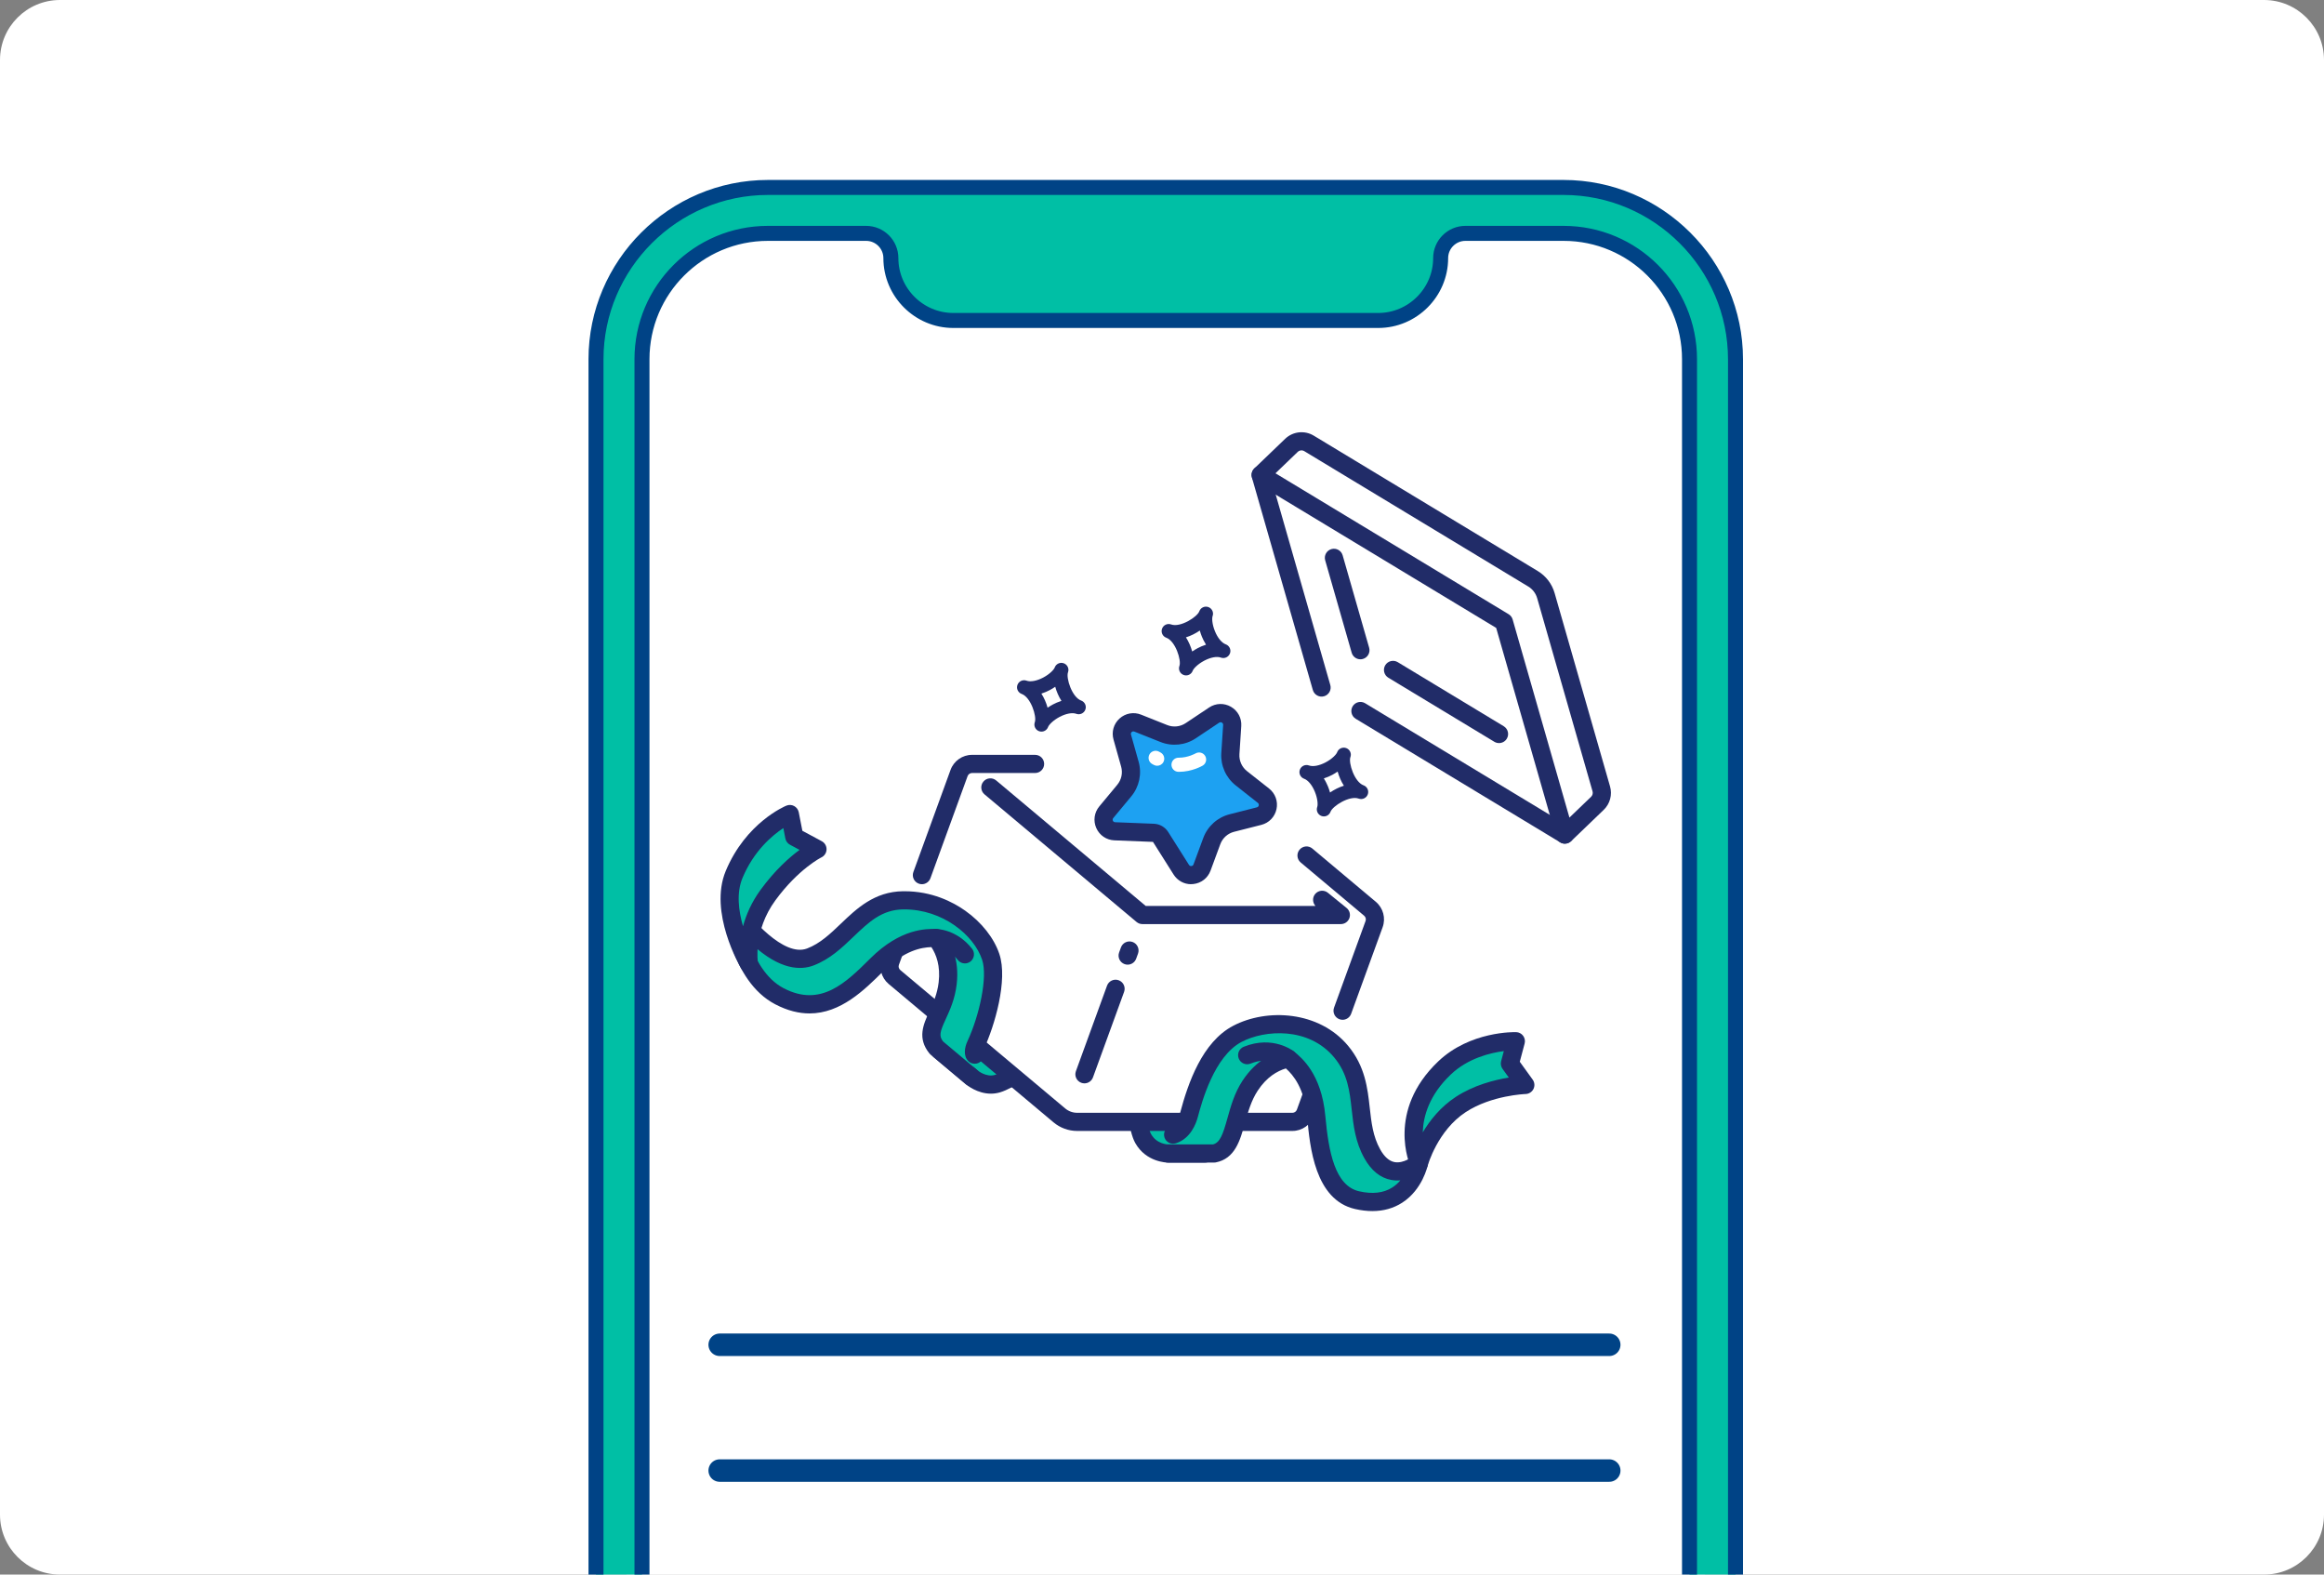 <svg width="310" height="210" viewBox="0 0 310 210" fill="none" xmlns="http://www.w3.org/2000/svg">
<rect x="0" y="0" width="310" height="210" fill="#808080" stroke="none"/>
<g clip-path="url(#clip0_633_35522)">
<path d="M0 8C0 3.582 3.582 0 8 0H302C306.418 0 310 3.582 310 8V202C310 206.418 306.418 210 302 210H8C3.582 210 0 206.418 0 202V8Z" fill="white"/>
<g clip-path="url(#clip1_633_35522)">
<path d="M102.439 29.076H208.562C218.969 29.076 227.418 37.515 227.418 47.91V287.09C227.418 297.485 218.969 305.924 208.562 305.924H102.439C92.031 305.924 83.582 297.485 83.582 287.09V47.91C83.582 37.515 92.031 29.076 102.439 29.076Z" fill="white"/>
<path d="M125.344 140.093L129.611 143.675C129.611 143.675 131.19 145.065 133.044 144.525C134.738 144.032 138.249 141.532 138.249 141.532L128.965 134.207L125.344 140.093Z" fill="#00BFA5"/>
<path d="M132.175 145.86C130.376 145.86 129.014 144.753 128.831 144.597L124.567 141.019C124.108 140.633 124 139.967 124.314 139.456L127.935 133.57C128.285 133.001 129.032 132.822 129.602 133.173C130.171 133.523 130.35 134.27 129.999 134.841L126.925 139.836L130.392 142.745C130.392 142.745 130.406 142.758 130.413 142.765C130.417 142.768 131.535 143.703 132.707 143.362C133.796 143.045 136.254 141.466 137.548 140.545C138.094 140.157 138.849 140.285 139.237 140.83C139.624 141.376 139.497 142.131 138.953 142.519C138.576 142.786 135.222 145.153 133.385 145.688C132.967 145.81 132.561 145.86 132.175 145.86Z" fill="#212C68"/>
<path d="M152.497 151.863C153.627 153.856 155.813 153.842 155.813 153.842H160.735L162.833 145.501L151.486 146.241C151.486 146.241 151.624 150.328 152.495 151.863H152.497Z" fill="#00BFA5"/>
<path d="M155.807 155.053C155.631 155.053 152.889 155.008 151.443 152.462C150.454 150.718 150.292 146.731 150.276 146.282C150.253 145.613 150.777 145.053 151.446 145.031C152.119 145.002 152.675 145.532 152.699 146.201C152.749 147.667 153.025 150.341 153.551 151.267C154.303 152.593 155.756 152.631 155.819 152.632H159.792L161.66 145.209C161.823 144.559 162.48 144.166 163.13 144.33C163.779 144.493 164.172 145.151 164.009 145.799L161.911 154.14C161.777 154.678 161.292 155.055 160.736 155.055H155.814C155.814 155.055 155.81 155.055 155.808 155.055L155.807 155.053Z" fill="#212C68"/>
<path d="M129.659 101.884H158.378C159.243 101.884 160.081 102.189 160.744 102.745L182.744 121.204C183.337 121.701 183.556 122.518 183.292 123.245L174.131 148.412C173.865 149.139 173.175 149.623 172.401 149.623H143.683C142.818 149.623 141.98 149.318 141.316 148.762L119.316 130.302C118.724 129.805 118.505 128.989 118.769 128.262L127.929 103.095C128.195 102.368 128.886 101.884 129.659 101.884Z" fill="white"/>
<path d="M144.655 144.486C144.517 144.486 144.377 144.462 144.24 144.412C143.612 144.184 143.287 143.488 143.517 142.86L147.668 131.458C147.896 130.83 148.592 130.505 149.22 130.735C149.848 130.963 150.173 131.659 149.943 132.287L145.792 143.689C145.613 144.181 145.148 144.486 144.655 144.486Z" fill="#212C68"/>
<path d="M150.417 128.655C150.278 128.655 150.138 128.632 150.002 128.581C149.374 128.352 149.049 127.657 149.279 127.029L149.525 126.355C149.754 125.726 150.449 125.402 151.077 125.631C151.705 125.861 152.03 126.556 151.8 127.184L151.554 127.858C151.375 128.35 150.91 128.655 150.417 128.655Z" fill="#212C68"/>
<path d="M178.857 123.245H152.383C152.098 123.245 151.824 123.144 151.605 122.961L131.326 105.944C130.812 105.514 130.746 104.751 131.177 104.238C131.607 103.725 132.37 103.658 132.883 104.089L152.825 120.822H175.467C175.071 120.386 175.04 119.715 175.422 119.243C175.844 118.725 176.607 118.646 177.127 119.067L179.621 121.093C180.02 121.416 180.171 121.955 180 122.439C179.828 122.922 179.372 123.245 178.859 123.245H178.857Z" fill="#212C68"/>
<path d="M122.973 117.926C122.835 117.926 122.695 117.903 122.559 117.852C121.931 117.625 121.606 116.928 121.835 116.3L126.794 102.68C127.231 101.48 128.383 100.672 129.661 100.672H138.07C138.739 100.672 139.281 101.214 139.281 101.884C139.281 102.553 138.739 103.095 138.07 103.095H129.661C129.397 103.095 129.159 103.262 129.069 103.509L124.111 117.129C123.931 117.621 123.467 117.926 122.973 117.926Z" fill="#212C68"/>
<path d="M172.401 150.834H143.682C142.534 150.834 141.418 150.427 140.537 149.69L118.537 131.23C117.557 130.408 117.193 129.05 117.631 127.847L119.897 121.619C120.125 120.991 120.821 120.666 121.449 120.896C122.077 121.124 122.402 121.82 122.172 122.448L119.906 128.677C119.816 128.924 119.892 129.204 120.092 129.375L142.092 147.834C142.537 148.207 143.101 148.412 143.681 148.412H172.399C172.663 148.412 172.9 148.245 172.991 147.997L175.625 140.757C175.853 140.129 176.549 139.804 177.178 140.034C177.806 140.262 178.13 140.958 177.901 141.586L175.266 148.825C174.829 150.025 173.677 150.833 172.399 150.833L172.401 150.834Z" fill="#212C68"/>
<path d="M179.087 136.009C178.949 136.009 178.809 135.985 178.673 135.935C178.045 135.707 177.72 135.011 177.95 134.383L182.154 122.83C182.244 122.583 182.168 122.303 181.967 122.132L173.499 115.026C172.986 114.595 172.92 113.833 173.35 113.32C173.781 112.806 174.544 112.74 175.057 113.171L183.525 120.277C184.505 121.099 184.869 122.457 184.431 123.659L180.227 135.212C180.047 135.704 179.583 136.009 179.089 136.009H179.087Z" fill="#212C68"/>
<path d="M183.049 153.88C180.581 149.453 182.551 144.656 178.903 140.262C175.227 135.833 168.777 135.933 165.061 137.884C161.345 139.835 159.565 145.096 158.599 148.703C158.36 149.593 157.758 150.923 156.485 151.33L155.811 153.842H161.933C165.041 153.237 164.366 148.435 166.751 144.802C168.393 142.302 170.414 141.45 171.833 141.173C172.915 142.047 175.126 143.969 175.582 148.961C175.996 153.498 176.813 159.107 181.026 160.063C187.931 161.632 189.275 155.127 189.275 155.127C189.275 155.127 185.516 158.307 183.047 153.88H183.049Z" fill="#00BFA5"/>
<path d="M183.076 161.52C182.34 161.52 181.566 161.429 180.757 161.246C175.376 160.024 174.724 152.9 174.374 149.072C174.014 145.13 172.497 143.362 171.523 142.496C170.396 142.831 168.971 143.626 167.764 145.467C166.899 146.786 166.475 148.304 166.066 149.774C165.416 152.112 164.743 154.531 162.163 155.032C162.088 155.046 162.009 155.053 161.932 155.053H155.809C155.14 155.053 154.598 154.511 154.598 153.842C154.598 153.173 155.14 152.631 155.809 152.631H161.799C162.732 152.387 163.112 151.351 163.733 149.123C164.171 147.551 164.666 145.769 165.739 144.136C167.615 141.281 169.962 140.301 171.602 139.983C171.954 139.915 172.316 140.005 172.594 140.229C173.599 141.04 176.271 143.197 176.788 148.85C177.224 153.627 178.073 158.149 181.294 158.881C183.068 159.285 184.558 159.114 185.717 158.375C186.142 158.104 186.498 157.774 186.792 157.426C186.41 157.458 186.01 157.445 185.595 157.37C184.127 157.103 182.914 156.126 181.99 154.466C180.78 152.297 180.538 150.11 180.305 147.996C180.032 145.534 179.776 143.208 177.97 141.033C174.557 136.92 168.695 137.342 165.623 138.953C161.946 140.882 160.308 147.003 159.767 149.013C159.545 149.846 158.815 151.852 156.853 152.48C156.216 152.685 155.534 152.335 155.33 151.698C155.125 151.061 155.475 150.379 156.112 150.174C156.959 149.901 157.332 148.737 157.426 148.387C158.479 144.457 160.356 138.98 164.494 136.809C168.986 134.453 175.95 134.81 179.831 139.486C182.099 142.219 182.424 145.146 182.71 147.73C182.927 149.693 183.131 151.547 184.102 153.289C184.655 154.282 185.299 154.852 186.015 154.987C187.242 155.217 188.482 154.208 188.495 154.197C188.891 153.871 189.453 153.826 189.895 154.091C190.334 154.357 190.562 154.868 190.458 155.371C190.431 155.504 189.753 158.657 187.041 160.401C185.884 161.145 184.556 161.519 183.072 161.519L183.076 161.52Z" fill="#212C68"/>
<path d="M189.278 155.127C189.278 155.127 186.287 148.536 192.673 142.442C196.599 138.695 202.2 138.865 202.2 138.865L201.407 141.848L203.463 144.697C203.463 144.697 198.638 144.828 194.85 147.308C190.631 150.07 189.28 155.127 189.28 155.127H189.278Z" fill="#00BFA5"/>
<path d="M189.277 156.336C188.805 156.336 188.373 156.062 188.176 155.627C188.039 155.326 184.91 148.177 191.836 141.566C196.08 137.516 201.988 137.647 202.237 137.654C202.607 137.665 202.951 137.844 203.172 138.141C203.393 138.437 203.466 138.819 203.371 139.176L202.725 141.604L204.446 143.989C204.708 144.353 204.749 144.832 204.55 145.234C204.351 145.636 203.945 145.896 203.497 145.909C203.454 145.909 198.957 146.068 195.513 148.322C191.75 150.786 190.462 155.396 190.449 155.443C190.315 155.936 189.886 156.293 189.378 156.334C189.346 156.336 189.312 156.338 189.279 156.338L189.277 156.336ZM200.595 140.184C198.799 140.414 195.806 141.127 193.509 143.318C190.632 146.063 189.846 148.884 189.783 151.023C190.735 149.422 192.152 147.626 194.185 146.295C196.61 144.706 199.387 144.016 201.261 143.714L200.425 142.555C200.213 142.261 200.143 141.886 200.236 141.536L200.595 140.184Z" fill="#212C68"/>
<path d="M120.469 120.072C114.759 120.148 112.83 125.823 108.095 127.629C103.359 129.434 97.678 121.065 97.678 121.065C97.678 121.065 98.476 129.994 103.969 132.865C109.745 135.883 113.74 131.871 116.973 128.66C120.532 125.129 123.462 125.077 124.851 125.104C125.761 126.227 126.762 128.18 126.412 131.149C125.904 135.467 122.929 137.277 124.921 139.738L129.612 143.673L130.023 140.658C129.833 140.466 129.924 139.865 130.152 139.379C131.731 135.994 133.102 130.424 132.162 127.611C130.95 123.99 126.364 119.993 120.471 120.07L120.469 120.072Z" fill="#00BFA5"/>
<path d="M129.611 144.884C129.337 144.884 129.06 144.791 128.834 144.601L124.144 140.665C124.084 140.615 124.029 140.559 123.98 140.5C122.328 138.458 123.16 136.642 123.966 134.885C124.463 133.803 125.025 132.578 125.209 131.008C125.466 128.82 124.886 127.295 124.239 126.315C122.934 126.353 120.637 126.731 117.827 129.522L117.773 129.576C115.302 132.029 112.148 135.158 107.985 135.16C106.578 135.16 105.058 134.803 103.407 133.94C97.395 130.798 96.505 121.565 96.47 121.174C96.421 120.625 96.749 120.11 97.268 119.925C97.788 119.74 98.368 119.929 98.677 120.386C100.014 122.349 104.534 127.691 107.66 126.498C109.399 125.834 110.748 124.544 112.176 123.178C114.267 121.179 116.636 118.913 120.449 118.863C120.512 118.863 120.576 118.863 120.639 118.863C124.31 118.863 127.079 120.273 128.766 121.468C130.941 123.01 132.595 125.109 133.304 127.23C134.474 130.729 132.66 136.854 131.244 139.894C131.19 140.009 131.156 140.123 131.14 140.204C131.318 140.644 131.228 141.164 130.871 141.52C130.397 141.991 129.629 141.988 129.157 141.514C128.483 140.836 128.658 139.702 129.048 138.869C130.622 135.496 131.783 130.322 131.006 127.998C129.897 124.679 125.723 121.285 120.63 121.285C120.58 121.285 120.53 121.285 120.478 121.285C117.617 121.323 115.869 122.994 113.847 124.93C112.307 126.403 110.716 127.925 108.518 128.763C106.847 129.4 104.06 129.423 100.279 125.913C100.163 125.806 100.048 125.696 99.935 125.587C100.748 127.937 102.151 130.552 104.525 131.794C109.483 134.387 112.828 131.067 116.061 127.857L116.115 127.803C120.144 123.805 123.578 123.869 124.869 123.894C125.226 123.902 125.561 124.065 125.787 124.343C126.839 125.64 128.009 127.9 127.61 131.293C127.381 133.242 126.706 134.713 126.162 135.898C125.371 137.62 125.226 138.146 125.791 138.892L130.385 142.747C130.898 143.178 130.964 143.94 130.534 144.453C130.293 144.739 129.95 144.886 129.606 144.886L129.611 144.884Z" fill="#212C68"/>
<path d="M99.906 128.54C99.906 128.54 95.836 121.639 97.924 116.63C100.447 110.581 105.361 108.566 105.361 108.566L105.953 111.595L109.048 113.259C109.048 113.259 105.77 114.829 102.445 119.376C99.105 123.944 99.904 128.54 99.904 128.54H99.906Z" fill="#00BFA5"/>
<path d="M99.902 129.75C99.484 129.75 99.084 129.533 98.861 129.156C98.682 128.852 94.51 121.669 96.805 116.164C99.491 109.724 104.68 107.536 104.899 107.446C105.235 107.308 105.614 107.328 105.933 107.5C106.252 107.673 106.477 107.978 106.547 108.335L107.028 110.8L109.617 112.191C110.019 112.406 110.265 112.83 110.254 113.286C110.243 113.741 109.978 114.152 109.567 114.35C109.54 114.362 106.495 115.882 103.419 120.09C100.447 124.156 101.088 128.296 101.095 128.337C101.19 128.913 100.862 129.477 100.315 129.676C100.178 129.726 100.038 129.75 99.9 129.75H99.902ZM104.492 110.44C102.987 111.434 100.544 113.496 99.04 117.097C98.21 119.091 98.52 121.497 99.111 123.534C99.518 122.034 100.234 120.345 101.465 118.66C103.387 116.033 105.303 114.343 106.653 113.347L105.377 112.661C105.057 112.489 104.831 112.184 104.761 111.827L104.49 110.438L104.492 110.44Z" fill="#212C68"/>
<path d="M166.363 140.726L171.833 141.173C171.833 141.173 169.633 139.411 166.363 140.726Z" fill="#00BFA5"/>
<path d="M171.831 142.384C171.565 142.384 171.298 142.298 171.074 142.119C171.015 142.074 169.342 140.834 166.814 141.851C166.193 142.101 165.488 141.801 165.238 141.18C164.989 140.559 165.288 139.854 165.909 139.605C169.791 138.042 172.477 140.14 172.588 140.229C173.11 140.647 173.195 141.41 172.777 141.932C172.538 142.23 172.186 142.386 171.831 142.386V142.384Z" fill="#212C68"/>
<path d="M128.711 128.49C128.352 128.49 127.995 128.33 127.756 128.025C126.464 126.378 124.901 126.317 124.835 126.315C124.166 126.315 123.631 125.773 123.631 125.104C123.631 124.435 124.182 123.893 124.849 123.893C124.961 123.893 127.616 123.923 129.66 126.53C130.073 127.056 129.981 127.819 129.454 128.232C129.231 128.406 128.969 128.49 128.707 128.49H128.711Z" fill="#212C68"/>
<path d="M161.958 95.37L158.837 97.453C157.776 98.162 156.434 98.302 155.25 97.83L151.765 96.441C150.572 95.966 149.35 97.066 149.698 98.302L150.715 101.912C151.062 103.14 150.78 104.46 149.965 105.44L147.568 108.326C146.746 109.314 147.415 110.815 148.698 110.867L153.872 111.071C154.254 111.086 154.604 111.288 154.808 111.613L157.574 115.992C158.259 117.079 159.894 116.907 160.339 115.701L161.638 112.182C162.08 110.985 163.083 110.082 164.319 109.768L167.955 108.844C169.2 108.528 169.541 106.921 168.532 106.124L165.586 103.8C164.585 103.011 164.035 101.778 164.118 100.505L164.362 96.762C164.446 95.479 163.023 94.659 161.954 95.372L161.958 95.37Z" fill="#1DA1F2"/>
<path d="M158.878 117.926C157.935 117.926 157.062 117.45 156.548 116.638L153.797 112.281L148.649 112.076C147.59 112.035 146.666 111.407 146.236 110.439C145.805 109.472 145.958 108.365 146.636 107.55L149.033 104.665C149.593 103.99 149.787 103.084 149.548 102.239L148.531 98.627C148.244 97.607 148.554 96.534 149.34 95.826C150.128 95.117 151.228 94.919 152.211 95.312L155.696 96.701C156.511 97.026 157.433 96.929 158.163 96.441L161.284 94.358C162.165 93.769 163.281 93.733 164.198 94.263C165.115 94.792 165.643 95.777 165.573 96.834L165.329 100.577C165.271 101.453 165.648 102.3 166.337 102.844L169.284 105.167C170.114 105.824 170.495 106.874 170.274 107.909C170.053 108.945 169.28 109.75 168.254 110.011L164.618 110.935C163.767 111.15 163.078 111.771 162.775 112.595L161.476 116.114C161.11 117.108 160.227 117.793 159.174 117.903C159.075 117.913 158.976 117.919 158.878 117.919V117.926ZM151.183 97.539C151.088 97.539 151.012 97.584 150.962 97.629C150.89 97.694 150.815 97.805 150.864 97.973L151.881 101.586C152.335 103.197 151.967 104.929 150.896 106.217L148.498 109.103C148.387 109.237 148.411 109.37 148.45 109.458C148.489 109.546 148.572 109.652 148.746 109.659L153.919 109.863C154.7 109.894 155.416 110.307 155.832 110.969L158.598 115.347C158.691 115.494 158.824 115.514 158.921 115.503C159.016 115.493 159.143 115.448 159.204 115.285L160.503 111.766C161.083 110.195 162.398 109.011 164.022 108.598L167.658 107.674C167.826 107.631 167.886 107.511 167.905 107.416C167.925 107.323 167.92 107.186 167.783 107.078L164.837 104.755C163.522 103.717 162.802 102.101 162.911 100.43L163.156 96.687C163.166 96.513 163.069 96.419 162.987 96.371C162.904 96.323 162.773 96.287 162.628 96.382L159.507 98.465C158.115 99.395 156.355 99.579 154.799 98.96L151.314 97.572C151.265 97.552 151.222 97.545 151.181 97.545L151.183 97.539Z" fill="#212C68"/>
<path d="M154.358 102.129C154.211 102.129 154.061 102.095 153.921 102.02C153.833 101.973 153.754 101.93 153.689 101.894C153.235 101.64 153.075 101.065 153.33 100.611C153.585 100.157 154.159 99.998 154.613 100.252C154.665 100.281 154.728 100.315 154.798 100.353C155.259 100.595 155.435 101.166 155.193 101.625C155.024 101.946 154.698 102.129 154.358 102.129Z" fill="white"/>
<path d="M157.258 102.937C157.236 102.937 157.215 102.937 157.193 102.937C156.673 102.932 156.256 102.504 156.262 101.984C156.267 101.467 156.689 101.053 157.204 101.053C157.222 101.053 157.24 101.053 157.258 101.053C158.48 101.053 159.461 100.489 159.472 100.484C159.921 100.224 160.497 100.373 160.76 100.819C161.022 101.266 160.877 101.841 160.432 102.106C160.375 102.14 159.013 102.939 157.258 102.939V102.937Z" fill="white"/>
<path d="M138.922 96.633C139.364 95.418 138.375 92.308 136.605 91.666C138.375 92.31 141.131 90.564 141.573 89.349C141.131 90.564 142.12 93.674 143.889 94.318C142.12 93.674 139.364 95.42 138.922 96.635V96.633Z" fill="white"/>
<path d="M138.923 97.575C138.815 97.575 138.707 97.557 138.6 97.518C138.217 97.378 137.981 97.017 137.979 96.633C137.979 96.525 137.997 96.418 138.036 96.31C138.313 95.553 137.507 92.996 136.283 92.549C135.901 92.409 135.662 92.048 135.662 91.664C135.662 91.556 135.68 91.449 135.72 91.341C135.897 90.853 136.439 90.6 136.927 90.778C137.46 90.972 138.291 90.819 139.149 90.369C140.044 89.897 140.588 89.299 140.688 89.025C140.866 88.535 141.408 88.283 141.896 88.461C142.278 88.601 142.517 88.962 142.517 89.346C142.517 89.453 142.499 89.561 142.459 89.669C142.183 90.428 142.989 92.983 144.213 93.43C144.595 93.57 144.834 93.93 144.834 94.315C144.834 94.422 144.816 94.53 144.776 94.638C144.598 95.127 144.057 95.379 143.568 95.201C143.036 95.007 142.205 95.16 141.347 95.61C140.451 96.082 139.908 96.68 139.807 96.954C139.667 97.336 139.307 97.575 138.923 97.575ZM138.91 92.506C139.282 93.085 139.561 93.74 139.739 94.386C139.985 94.218 140.234 94.069 140.469 93.943C140.757 93.792 141.142 93.615 141.587 93.475C141.216 92.895 140.936 92.24 140.758 91.594C140.513 91.763 140.263 91.912 140.028 92.037C139.741 92.188 139.355 92.366 138.91 92.506Z" fill="#212C68"/>
<path d="M176.594 107.942C177.035 106.727 176.047 103.617 174.277 102.975C176.047 103.619 178.803 101.873 179.244 100.658C178.803 101.873 179.792 104.983 181.561 105.625C179.792 104.981 177.035 106.727 176.594 107.942Z" fill="white"/>
<path d="M176.594 108.884C176.487 108.884 176.379 108.866 176.271 108.826C175.889 108.686 175.651 108.326 175.651 107.942C175.651 107.834 175.669 107.726 175.708 107.619C175.809 107.344 175.776 106.537 175.392 105.6C175.026 104.703 174.488 104.053 173.955 103.858C173.573 103.718 173.334 103.357 173.334 102.973C173.334 102.865 173.352 102.758 173.391 102.65C173.569 102.162 174.111 101.909 174.599 102.086C175.132 102.28 175.963 102.128 176.821 101.677C177.716 101.205 178.26 100.608 178.36 100.333C178.538 99.845 179.08 99.592 179.568 99.77C179.95 99.91 180.189 100.27 180.189 100.654C180.189 100.762 180.171 100.87 180.131 100.977C179.855 101.735 180.661 104.292 181.885 104.739C182.267 104.879 182.505 105.239 182.505 105.623C182.505 105.731 182.487 105.839 182.448 105.946C182.27 106.436 181.728 106.687 181.24 106.51C180.017 106.063 177.756 107.506 177.479 108.263C177.339 108.645 176.979 108.884 176.594 108.884ZM176.586 103.815C176.835 104.206 177.014 104.59 177.138 104.888C177.239 105.135 177.334 105.41 177.415 105.697C177.967 105.315 178.606 104.993 179.263 104.789C178.891 104.209 178.61 103.553 178.43 102.905C178.184 103.073 177.935 103.222 177.7 103.348C177.415 103.499 177.029 103.676 176.587 103.816L176.586 103.815Z" fill="#212C68"/>
<path d="M158.209 89.134C158.651 87.919 157.662 84.809 155.893 84.165C157.662 84.809 160.418 83.064 160.86 81.849C160.418 83.064 161.407 86.173 163.176 86.817C161.407 86.173 158.651 87.919 158.209 89.134Z" fill="white"/>
<path d="M158.21 90.078C158.102 90.078 157.995 90.06 157.889 90.02C157.506 89.88 157.268 89.52 157.268 89.136C157.268 89.028 157.286 88.921 157.325 88.813C157.602 88.054 156.796 85.498 155.572 85.052C155.19 84.912 154.951 84.551 154.951 84.167C154.951 84.059 154.969 83.952 155.009 83.844C155.186 83.356 155.728 83.103 156.216 83.281C157.44 83.727 159.701 82.285 159.977 81.527C160.155 81.037 160.697 80.786 161.185 80.964C161.567 81.104 161.806 81.465 161.806 81.849C161.806 81.956 161.788 82.064 161.749 82.171C161.648 82.446 161.68 83.254 162.064 84.19C162.43 85.088 162.969 85.737 163.502 85.933C163.884 86.073 164.123 86.433 164.123 86.817C164.123 86.925 164.105 87.033 164.065 87.14C163.888 87.629 163.346 87.882 162.858 87.704C162.325 87.51 161.494 87.662 160.636 88.113C159.741 88.585 159.197 89.183 159.096 89.457C158.956 89.839 158.596 90.078 158.212 90.078H158.21ZM158.194 85.005C158.565 85.585 158.847 86.241 159.026 86.889C159.272 86.721 159.522 86.572 159.759 86.446C160.044 86.295 160.43 86.118 160.871 85.978C160.622 85.586 160.442 85.202 160.318 84.904C160.218 84.657 160.123 84.382 160.042 84.095C159.489 84.477 158.851 84.799 158.194 85.003V85.005Z" fill="#212C68"/>
<path d="M175.469 63.71L168.156 63.341L171.381 74.585L173.062 80.451L176.287 91.695L181.467 94.826L189.155 99.472L195.868 103.529L208.738 111.306L210.05 106.052L202.836 80.811L175.469 63.71Z" fill="white"/>
<path d="M208.738 112.518C208.521 112.518 208.304 112.458 208.112 112.344L180.842 95.863C180.269 95.517 180.086 94.772 180.431 94.2C180.777 93.627 181.522 93.443 182.094 93.789L207.959 109.42L208.795 106.074L201.797 81.592L175.092 64.904L169.788 64.636L177.45 91.361C177.635 92.003 177.263 92.675 176.619 92.859C175.977 93.042 175.306 92.671 175.121 92.029L166.99 63.674C166.882 63.299 166.963 62.894 167.205 62.587C167.448 62.28 167.823 62.11 168.216 62.131L175.528 62.499C175.735 62.51 175.934 62.573 176.11 62.682L203.477 79.783C203.732 79.941 203.916 80.189 203.999 80.478L211.214 105.72C211.274 105.925 211.277 106.14 211.225 106.346L209.912 111.599C209.818 111.972 209.553 112.279 209.197 112.424C209.048 112.485 208.892 112.516 208.736 112.516L208.738 112.518Z" fill="#212C68"/>
<path d="M172.266 59.397C172.897 58.788 173.859 58.682 174.611 59.135L186.207 66.142L192.92 70.199L204.487 77.188C205.323 77.695 205.939 78.498 206.208 79.437L209.012 89.218L210.694 95.085L213.595 105.205C213.793 105.896 213.594 106.639 213.075 107.136L208.738 111.303L205.513 100.059L203.832 94.193L200.607 82.949L187.739 75.171L181.026 71.114L168.158 63.337L172.266 59.391V59.397Z" fill="white"/>
<path d="M208.738 112.518C208.633 112.518 208.527 112.503 208.424 112.476C208.013 112.365 207.692 112.049 207.576 111.64L199.576 83.743L167.532 64.38C167.209 64.186 166.996 63.852 166.955 63.477C166.913 63.102 167.048 62.73 167.319 62.47L171.426 58.524C172.453 57.539 174.019 57.363 175.238 58.099L205.114 76.153C206.215 76.819 207.018 77.867 207.373 79.105L214.762 104.875C215.085 106 214.762 107.202 213.917 108.013L209.58 112.18C209.352 112.399 209.049 112.518 208.74 112.518H208.738ZM170.134 63.122L201.234 81.915C201.496 82.073 201.688 82.324 201.772 82.618L209.348 109.04L212.236 106.266C212.431 106.079 212.505 105.801 212.431 105.541L205.042 79.772C204.855 79.125 204.435 78.576 203.859 78.226L173.983 60.172C173.702 60.001 173.341 60.042 173.104 60.27L170.136 63.122H170.134Z" fill="#212C68"/>
<path d="M199.955 99.104C199.742 99.104 199.526 99.048 199.331 98.93L185.19 90.385C184.618 90.038 184.435 89.294 184.779 88.721C185.126 88.149 185.87 87.964 186.443 88.31L200.583 96.856C201.156 97.202 201.339 97.947 200.994 98.519C200.766 98.896 200.366 99.104 199.957 99.104H199.955Z" fill="#212C68"/>
<path d="M181.466 87.93C180.938 87.93 180.454 87.584 180.301 87.052L176.768 74.73C176.583 74.088 176.955 73.416 177.599 73.232C178.241 73.047 178.913 73.418 179.097 74.062L182.631 86.385C182.815 87.027 182.444 87.698 181.8 87.883C181.689 87.916 181.575 87.93 181.466 87.93Z" fill="#212C68"/>
<path d="M102.438 25H208.562C221.176 25 231.5 35.314 231.5 47.91V287.09C231.5 299.686 221.176 310 208.562 310H102.438C89.824 310 79.5 299.686 79.5 287.09V47.91C79.5 35.314 89.824 25 102.438 25ZM102.438 31.124C93.158 31.124 85.634 38.638 85.634 47.91V287.09C85.634 296.362 93.158 303.876 102.438 303.876H208.562C217.842 303.876 225.366 296.362 225.366 287.09V47.91C225.366 38.638 217.842 31.124 208.562 31.124H195.475C193.65 31.124 192.169 32.603 192.169 34.428C192.169 38.996 188.422 42.741 183.845 42.741H127.159C122.582 42.741 118.835 38.997 118.835 34.428C118.835 32.603 117.353 31.124 115.528 31.124H102.438Z" fill="#00BFA5" stroke="#004386" stroke-width="2"/>
<line x1="96" y1="179.352" x2="214.657" y2="179.352" stroke="#004386" stroke-width="3" stroke-linecap="round"/>
<line x1="96" y1="196.128" x2="214.657" y2="196.128" stroke="#004386" stroke-width="3" stroke-linecap="round"/>
</g>
</g>
<defs>
<clipPath id="clip0_633_35522">
<path d="M0 8C0 3.582 3.582 0 8 0H302C306.418 0 310 3.582 310 8V202C310 206.418 306.418 210 302 210H8C3.582 210 0 206.418 0 202V8Z" fill="white"/>
</clipPath>
<clipPath id="clip1_633_35522">
<rect width="154" height="287" fill="white" transform="translate(78.5 24)"/>
</clipPath>
</defs>
</svg>
